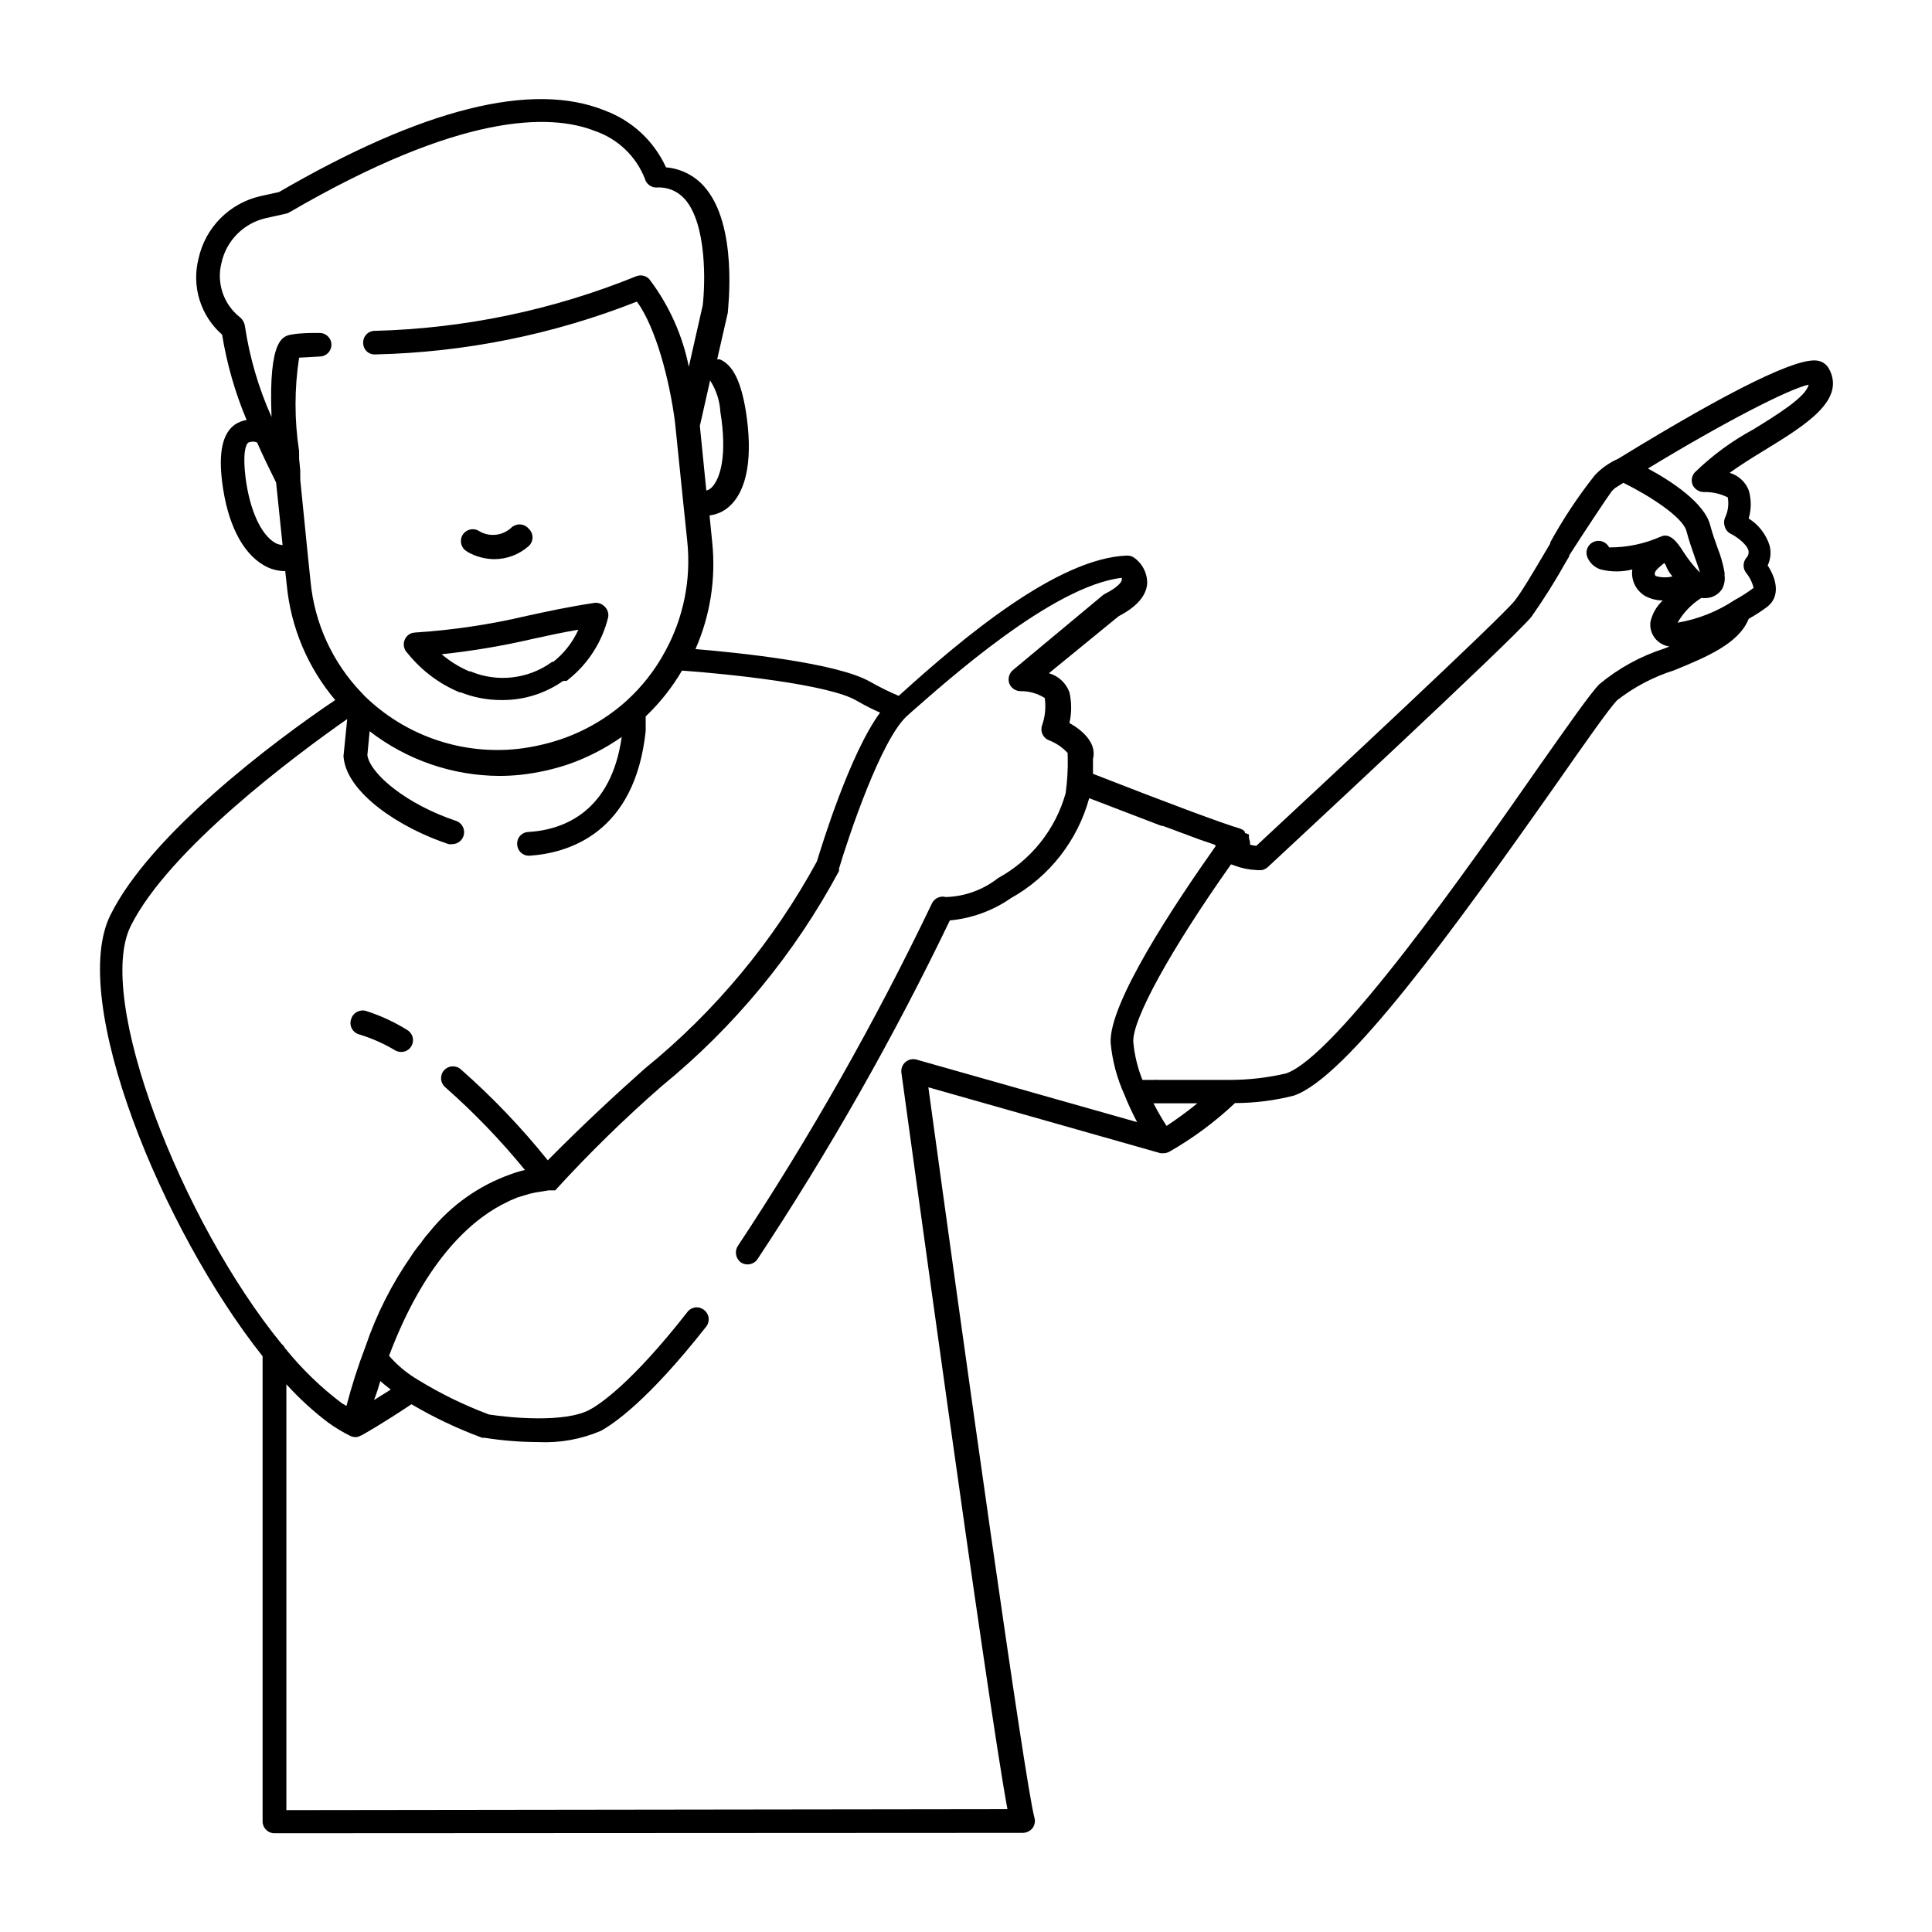 <?xml version="1.0" encoding="UTF-8"?>
<!-- Uploaded to: SVG Repo, www.svgrepo.com, Generator: SVG Repo Mixer Tools -->
<svg fill="#000000" width="800px" height="800px" version="1.1" viewBox="144 144 512 512" xmlns="http://www.w3.org/2000/svg">
 <g>
  <path d="m239.23 418.14c3.328 1.023 6.527 2.445 9.52 4.231 0.473 0.277 1.016 0.418 1.562 0.402 1.125 0.016 2.168-0.582 2.723-1.562 0.418-0.719 0.527-1.578 0.312-2.379-0.219-0.805-0.75-1.488-1.473-1.902-3.422-2.125-7.094-3.816-10.934-5.039-1.668-0.453-3.391 0.512-3.879 2.168-0.297 0.828-0.23 1.742 0.18 2.519 0.414 0.777 1.133 1.344 1.988 1.562z"/>
  <path d="m268 290.32c2.125 1.191 4.516 1.832 6.953 1.863 3.379 0.008 6.644-1.23 9.168-3.477 0.641-0.59 1.004-1.422 1.004-2.293 0-0.871-0.363-1.699-1.004-2.293-0.539-0.648-1.316-1.059-2.156-1.133-0.844-0.074-1.68 0.188-2.328 0.73-2.383 2.332-6.059 2.707-8.867 0.906-1.527-0.82-3.434-0.246-4.254 1.285-0.824 1.531-0.246 3.438 1.285 4.258z"/>
  <path d="m252.23 317.38c3.609 4.41 8.246 7.871 13.504 10.074h0.301c3.445 1.371 7.125 2.074 10.832 2.066 5.836 0.07 11.543-1.691 16.324-5.039l1.008-0.051 0.352-0.301c5.293-4.184 9.035-10.02 10.629-16.574 0.168-1.016-0.172-2.051-0.906-2.773-0.707-0.762-1.738-1.137-2.769-1.008-6.953 1.059-12.496 2.266-17.836 3.426-9.766 2.309-19.711 3.789-29.723 4.434-1.18 0.051-2.219 0.777-2.672 1.867-0.48 1.062-0.324 2.309 0.402 3.223zm32.797-4.031c3.879-0.855 7.809-1.715 12.242-2.469h0.004c-1.504 3.332-3.785 6.25-6.652 8.516h-0.301c-6.281 4.578-14.5 5.535-21.664 2.516h-0.305c-2.652-1.125-5.117-2.652-7.305-4.531 8.07-0.855 16.078-2.199 23.98-4.031z"/>
  <path d="m625.96 239.64c-5.039-1.309-22.922 7.406-53.152 25.945-2.316 1.02-4.406 2.492-6.144 4.332-4.441 5.602-8.402 11.57-11.84 17.836v0.301l-0.906 1.512c-3.477 5.894-6.75 11.438-8.566 13.703-3.828 4.734-49.926 47.711-68.418 64.891-0.562-0.055-1.117-0.156-1.66-0.301v-0.707c-0.082-0.371-0.184-0.742-0.305-1.105 0.023-0.168 0.023-0.34 0-0.504 0.027-0.133 0.027-0.27 0-0.402l-1.059-0.406c0.016-0.098 0.016-0.199 0-0.301l-0.504-0.504-0.906-0.402c-3.981-1.109-18.488-6.5-38.844-14.461v-3.93c1.008-3.93-2.316-7.356-6.246-9.523v0.004c0.609-2.688 0.609-5.477 0-8.164-0.895-2.457-2.922-4.332-5.441-5.039l18.488-15.113c4.734-2.469 7.305-5.34 7.559-8.664 0.055-2.723-1.246-5.289-3.477-6.852-0.562-0.387-1.234-0.582-1.914-0.555-18.238 0.707-43.023 21.363-60.457 37.18-2.586-1.098-5.109-2.344-7.559-3.727-8.664-5.039-35.266-7.758-46.301-8.664v-0.004c3.91-8.891 5.441-18.648 4.434-28.312l-0.707-7.106h0.004c1.859-0.227 3.613-0.996 5.039-2.215 5.039-4.332 6.5-13.453 4.535-25.695-1.309-7.809-3.477-12.043-6.852-13.453h-0.707l2.82-12.344c0-0.957 2.871-23.277-6.297-33.504v0.004c-2.586-2.914-6.195-4.719-10.078-5.039-3.184-6.981-9.023-12.402-16.223-15.062-19.246-7.809-48.266-0.504-86.352 21.613l-5.039 1.109c-3.996 0.934-7.644 2.981-10.527 5.906-2.879 2.926-4.871 6.606-5.746 10.617-0.922 3.609-0.824 7.402 0.277 10.957 1.102 3.559 3.168 6.742 5.973 9.195 1.266 7.769 3.445 15.363 6.496 22.621-1.137 0.172-2.223 0.605-3.172 1.258-3.223 2.367-4.281 7.305-3.324 15.113 1.359 10.934 5.289 18.793 11.035 22.117l-0.004 0.004c1.727 1.016 3.691 1.555 5.695 1.559l0.402 3.629c1.07 11.25 5.551 21.902 12.848 30.531-16.324 10.984-48.922 35.52-59.551 56.93-11.285 22.469 13.602 83.332 40.305 116.98v123.28c0.004 0.84 0.348 1.641 0.957 2.219 0.582 0.594 1.383 0.922 2.215 0.906l198.35-0.102c0.98-0.039 1.898-0.496 2.519-1.258 0.582-0.797 0.77-1.82 0.504-2.769-2.418-8.566-19.094-127.61-28.113-193.56l61.566 17.48h0.855c0.473-0.035 0.934-0.156 1.359-0.355 6.324-3.602 12.191-7.949 17.484-12.945 5.25-0.008 10.477-0.668 15.566-1.965 13.957-4.684 42.219-43.68 70.031-83.23 7.254-10.379 13.551-19.348 15.617-21.512 4.519-3.539 9.641-6.234 15.113-7.961 8.516-3.477 17.23-7.106 19.801-13.652 1.75-0.977 3.434-2.07 5.035-3.277 3.375-2.769 2.367-7.254 0-10.883v0.004c0.789-1.652 0.965-3.523 0.504-5.293-0.938-2.965-2.902-5.504-5.539-7.152 0.734-2.449 0.734-5.059 0-7.508-0.883-2.223-2.742-3.914-5.039-4.586 2.769-2.016 6.098-4.082 9.32-6.047 10.68-6.551 21.664-13.25 16.93-21.664v0.004c-0.582-0.996-1.551-1.707-2.672-1.965zm-291.05 13.551c1.863 11.488 0 17.836-2.469 20.152-0.367 0.305-0.797 0.531-1.258 0.656l-1.715-17.129 2.719-12.043h0.004c1.613 2.508 2.551 5.387 2.719 8.363zm-117.94 34.715c-3.828-2.215-6.801-8.715-7.91-17.434-0.754-6.246 0-8.715 0.805-9.219 0.727-0.301 1.543-0.301 2.269 0 1.512 3.477 3.273 7.055 5.039 10.629l1.715 16.574-0.004 0.004c-0.668-0.07-1.316-0.258-1.914-0.555zm9.32 10.078-0.707-6.75-2.016-20.152v-0.004c0.023-0.336 0.023-0.672 0-1.008v-1.41l-0.301-3.125v-1.965c-1.262-8.215-1.262-16.574 0-24.785l5.441-0.305c1.727 0 3.125-1.398 3.125-3.121 0-1.727-1.398-3.125-3.125-3.125-2.621 0-5.039 0-7.305 0.402-2.266 0.402-6.297 0.707-5.441 21.867-3.441-7.668-5.812-15.773-7.055-24.082-0.141-0.957-0.648-1.824-1.41-2.422-4.297-3.438-6.172-9.082-4.785-14.406 0.633-2.84 2.051-5.445 4.09-7.519 2.039-2.074 4.621-3.535 7.445-4.219l5.441-1.211c0.34-0.055 0.664-0.176 0.957-0.352 45.344-26.398 69.121-26.301 81.062-21.562h0.004c6.039 2.074 10.867 6.695 13.199 12.645 0.367 1.387 1.637 2.344 3.07 2.316 2.82-0.203 5.574 0.914 7.457 3.023 5.996 6.699 5.441 22.871 4.785 28.215l-3.68 16.273h0.004c-1.691-8.438-5.277-16.375-10.48-23.227-0.887-0.953-2.273-1.254-3.477-0.758-22.047 8.961-45.531 13.859-69.324 14.461-0.832 0.012-1.625 0.363-2.195 0.973-0.566 0.605-0.867 1.418-0.824 2.25-0.004 0.84 0.344 1.641 0.953 2.215 0.613 0.57 1.434 0.867 2.269 0.809 23.754-0.535 47.227-5.277 69.324-14.004 5.039 6.953 8.613 20.707 10.078 31.84l2.168 21.16 1.109 10.629h-0.004c1.035 10.043-1 20.164-5.844 29.02-2.68 5.004-6.211 9.504-10.43 13.301-5.043 4.488-10.938 7.914-17.332 10.078-3.68 1.23-7.481 2.074-11.336 2.519-14.422 1.555-28.816-3.184-39.496-13-0.66-0.582-1.281-1.207-1.867-1.863-7.738-8.059-12.516-18.5-13.551-29.625zm-7.656 202.18c-26.5-32.445-49.625-91.691-39.953-110.84 10.078-20.152 43.277-44.941 57.332-54.766l-0.957 9.523c-0.051 0.199-0.051 0.406 0 0.605 0.855 9.371 14.711 18.691 27.859 23.023 0.336 0.043 0.676 0.043 1.008 0 1.516-0.047 2.789-1.16 3.031-2.656 0.246-1.5-0.602-2.961-2.023-3.488-13.301-4.434-22.824-12.496-23.578-17.434l0.605-6.348c9.84 7.617 21.918 11.781 34.359 11.84 1.902 0 3.801-0.102 5.695-0.301 4.336-0.48 8.609-1.426 12.746-2.824 4.973-1.758 9.684-4.18 14.004-7.203-2.769 19.598-15.113 24.637-24.789 25.191h0.004c-0.836 0.039-1.617 0.414-2.168 1.039-0.551 0.629-0.824 1.453-0.754 2.285 0.078 1.668 1.453 2.977 3.121 2.973 10.328-0.656 28.062-5.844 30.934-33.051v-3.879c3.762-3.574 7-7.664 9.625-12.141 11.992 0.855 38.945 3.629 46.25 7.961 2.019 1.172 4.106 2.234 6.246 3.172-8.012 10.883-15.469 35.266-16.727 39.398-11.461 21.109-26.953 39.77-45.594 54.914-7.406 6.602-15.668 14.16-25.746 24.336-6.981-8.695-14.699-16.77-23.074-24.133-1.309-1.141-3.293-1.004-4.434 0.301-1.141 1.309-1.004 3.293 0.301 4.434 7.641 6.734 14.719 14.082 21.16 21.969-0.645 0.133-1.285 0.301-1.914 0.504l-0.805 0.25-1.008 0.352c-8.395 2.965-15.809 8.199-21.414 15.117l-0.25 0.301c-0.609 0.672-1.184 1.379-1.715 2.117l-0.453 0.656c-0.504 0.605-1.008 1.211-1.461 1.863l-0.555 0.754s-0.352 0.555-0.555 0.855h0.004c-5.16 7.398-9.25 15.492-12.145 24.031-1.961 5.144-3.644 10.395-5.035 15.719l-1.211-0.703c-5.625-4.242-10.703-9.168-15.113-14.66-0.199-0.418-0.492-0.777-0.855-1.059zm26.047 9.723c0.855 0.805 1.863 1.562 2.871 2.367l-4.434 2.769c0.703-1.762 1.207-3.473 1.711-5.137zm142.17-85.094c-1.016-0.273-2.098-0.027-2.894 0.66-0.797 0.684-1.203 1.723-1.086 2.766 1.008 7.203 22.723 166.26 28.113 195.23l-191.09 0.25v-112.85c3.348 3.688 7.023 7.059 10.984 10.078 1.895 1.371 3.898 2.586 5.992 3.625 0.398 0.176 0.828 0.281 1.262 0.305 0.477 0.004 0.945-0.121 1.359-0.355 0.25 0 5.996-3.324 13.551-8.363h0.004c5.953 3.508 12.207 6.477 18.691 8.867 0.18 0.047 0.371 0.047 0.551 0 4.766 0.762 9.586 1.148 14.41 1.16 5.664 0.27 11.312-0.746 16.523-2.973 3.223-1.762 12.395-7.859 27.91-27.609h0.004c0.523-0.656 0.758-1.5 0.656-2.332-0.105-0.836-0.543-1.594-1.211-2.102-0.645-0.527-1.473-0.77-2.301-0.676-0.824 0.098-1.574 0.523-2.082 1.18-15.113 19.348-23.73 24.789-25.945 25.945-6.551 3.527-21.16 2.117-26.652 1.258v0.004c-6.543-2.445-12.836-5.516-18.793-9.168-2.902-1.699-5.504-3.859-7.707-6.398 9.07-24.133 20.859-35.266 29.824-40.004l2.418-1.211 1.008-0.402 0.656-0.301 1.812-0.555 1.715-0.504 1.41-0.301 3.426-0.555c0.184 0.02 0.367 0.02 0.555 0 0.148 0.02 0.301 0.02 0.453 0h0.754c8.891-9.746 18.328-18.98 28.266-27.66 19.254-15.711 35.211-35.078 46.953-56.98 0.02-0.219 0.02-0.438 0-0.656 2.719-9.07 11.133-34.008 17.887-40.305l1.109-1.008c9.621-8.414 37.633-33.602 55.922-35.719 0.055 0.18 0.055 0.371 0 0.555 0 0.555-1.059 1.965-4.434 3.68v-0.004c-0.223 0.098-0.43 0.234-0.605 0.402l-23.781 19.801c-1.004 0.852-1.398 2.223-1.008 3.477 0.445 1.219 1.578 2.055 2.875 2.117 2.312-0.051 4.59 0.578 6.547 1.812 0.359 2.441 0.117 4.93-0.703 7.254-0.555 1.57 0.219 3.301 1.762 3.93 1.93 0.727 3.656 1.898 5.039 3.426-0.047 0.352-0.047 0.707 0 1.059 0.07 3.203-0.113 6.402-0.555 9.574-2.695 9.59-9.145 17.691-17.887 22.469-3.957 3.125-8.812 4.891-13.855 5.039-1.465-0.398-3.004 0.301-3.676 1.66-15.039 31.41-32.227 61.742-51.438 90.789-0.949 1.441-0.594 3.371 0.805 4.383 1.449 0.965 3.402 0.582 4.383-0.855 19.02-28.734 36.055-58.73 50.984-89.781 5.809-0.539 11.379-2.57 16.172-5.894 10.191-5.695 17.668-15.242 20.758-26.5l19.195 7.356h0.352l2.215 0.805 0.805 0.301 1.863 0.707 0.855 0.301 1.715 0.656 1.109 0.402 1.211 0.453 1.309 0.453 1.059 0.352 1.16 0.402 0.605 0.25v0.352c-10.68 15.113-28.465 41.766-27.762 52.195l0.004 0.008c0.449 4.648 1.66 9.191 3.574 13.453 1.012 2.523 2.156 4.996 3.426 7.402zm66.301 17.582c-0.957-1.461-2.215-3.578-3.477-5.996h0.352 9.523 1.762l0.004 0.004c-2.617 2.137-5.34 4.137-8.16 5.992zm130.99-156.18c-4.312 1.922-8.984 2.902-13.703 2.871-0.734-1.453-2.453-2.113-3.973-1.527-1.52 0.582-2.352 2.223-1.922 3.797 0.582 1.711 1.949 3.043 3.676 3.574 2.746 0.688 5.621 0.688 8.363 0-0.098 0.668-0.098 1.348 0 2.016 0.32 2.113 1.582 3.965 3.426 5.039 1.43 0.754 3.019 1.148 4.637 1.16-1.652 1.535-2.797 3.539-3.273 5.742-0.359 3.164 1.883 6.031 5.035 6.449l-1.359 0.555c-6.301 2.016-12.148 5.234-17.23 9.469-2.418 2.469-8.211 10.781-16.273 22.219-18.641 26.754-53.605 76.48-66.754 80.914-4.953 1.152-10.027 1.727-15.113 1.711h-18.793c-0.266-0.051-0.539-0.051-0.805 0h-3.324c-1.285-3.207-2.102-6.582-2.422-10.023-0.352-5.844 9.773-24.285 25.895-47.105l1.008 0.352h0.004c1.793 0.668 3.68 1.059 5.59 1.156 0.57 0.059 1.145 0.059 1.715 0 0.52-0.148 1-0.406 1.41-0.754 2.621-2.469 64.891-60.207 69.879-66.352 3.266-4.644 6.293-9.453 9.066-14.41l0.957-1.613v-0.25c3.828-5.996 10.078-15.418 11.285-17.027l0.402-0.402 0.504-0.453 0.805-0.504 1.359-0.855c6.852 3.375 15.82 9.117 16.727 12.848 0.555 2.168 1.359 4.434 2.066 6.5 0.707 2.066 1.16 3.176 1.512 4.484l0.004-0.004c-1.641-1.68-3.109-3.519-4.383-5.492-1.613-2.57-3.731-5.441-6.246-3.93zm3.375 10.48c-1.512 0.438-3.121 0.438-4.633 0 0 0-0.301 0-0.352-0.605s0.555-1.309 2.519-2.871l0.352 0.504c0.402 1.109 1.004 2.117 1.863 3.121zm21.16-38.895c-5.695 3.07-10.934 6.918-15.566 11.438-0.812 0.93-1.008 2.246-0.504 3.375 0.57 1.094 1.688 1.785 2.922 1.812 2.199-0.074 4.387 0.41 6.348 1.41 0.332 1.848 0.066 3.754-0.754 5.441-0.305 0.777-0.305 1.641 0 2.418 0.258 0.805 0.844 1.461 1.609 1.816 1.309 0.656 4.18 2.621 4.637 4.434 0.129 0.738-0.117 1.492-0.656 2.012-0.855 1.133-0.855 2.699 0 3.832 0.961 1.176 1.648 2.555 2.016 4.027-1.598 1.195-3.281 2.273-5.039 3.227-4.562 3.031-9.711 5.074-15.113 5.996 1.527-2.672 3.691-4.922 6.297-6.551 0.551 0.074 1.113 0.074 1.664 0h-0.051c1.582-0.164 3.008-1.035 3.879-2.367 0.605-1.125 0.836-2.414 0.656-3.68 0.027-0.082 0.027-0.168 0-0.25v-0.453c-0.391-2.242-1.012-4.441-1.863-6.551-0.656-1.914-1.41-3.93-1.914-5.894-1.461-5.996-10.43-11.84-16.523-15.113 20.152-12.242 37.18-21.008 42.57-22.219-0.555 3.223-8.719 8.211-14.863 11.992z"/>
 </g>
</svg>